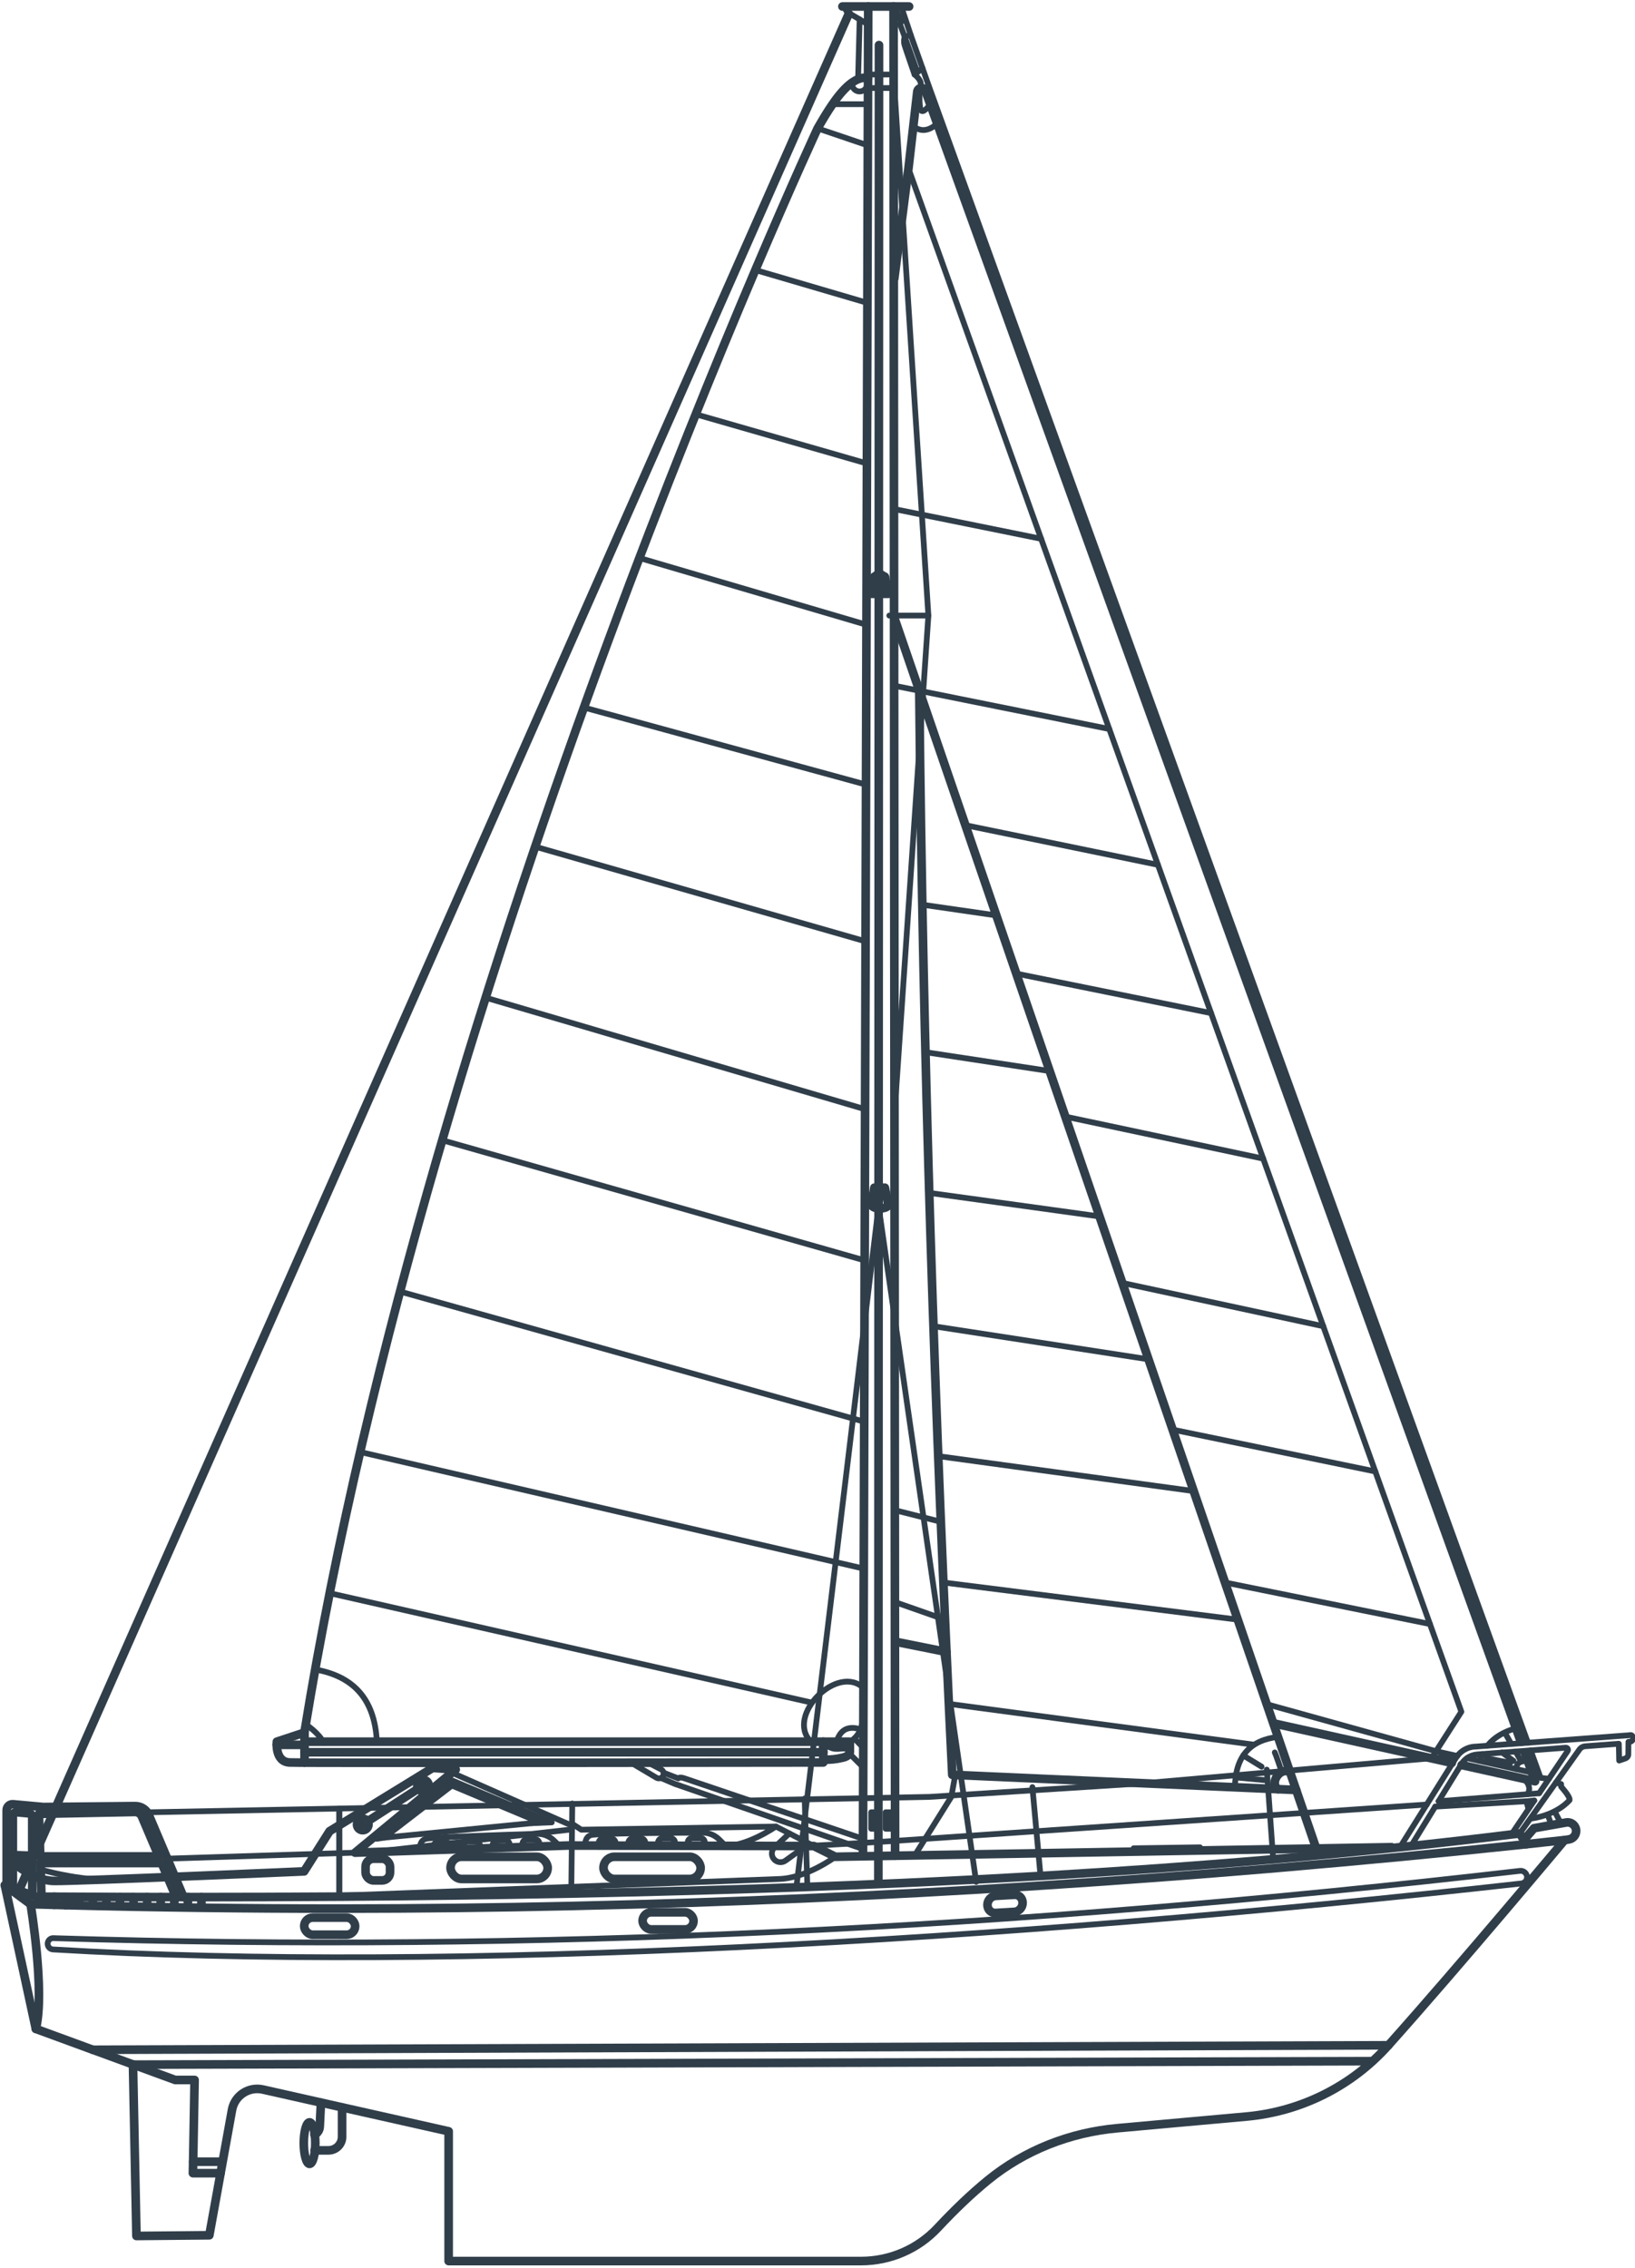 <svg height="394" viewBox="0 0 284 394" width="284" xmlns="http://www.w3.org/2000/svg"><g fill="none" fill-rule="evenodd" stroke="#303e4a" stroke-linecap="round" stroke-linejoin="round"><path d="m3.16 328.7.14-.32 1.39-3.14.91-2.06 1.32-2.99 2.28-5.15.51-1.15 137.72-311.49" stroke-width="1.5"/><path d="m146.33 1.13h11.58" stroke-width="1.5"/><path d="m150.81 1.13-.91 321.31" stroke-width="1.5"/><path d="m155.21 1.13.27 321.22" stroke-width="1.5"/><path d="m152.57 326.9.11-319.07" stroke-width="1.5"/><path d="m52.9 300.81c21.66-133.44 89.12-278.51 89.12-278.51.86-1.5 1.72-2.94 2.59-4.2 1.12-1.62 2.25-2.95 3.4-3.76.68-.48 1.38-.77 2.08-.84h.01c.22-.02.44-.01.67.02" stroke-width="1.5"/><path d="m52.9 302.54h90.11v3.61s-90.15.13-92.73 0-2.19-3.61-2.19-3.61l4.81-1.59v5.26" stroke-width="1.5"/><path d="m52.9 304.38h90.11" stroke-width="1.5"/><path d="m52.9 303.09h-4.83" stroke-width="1.5"/><path d="m143.01 303.47c.11-.29.47-.39.77-.33s.57.22.86.31c.53.17 1.11.07 1.67.04.25-.01.5-.01.73.06s.45.24.54.47c.12.32-.04.68-.3.9s-.59.32-.92.4c-1.05.26-2.14.38-3.22.34" stroke-width="1.5"/><path d="m143.01 302.54h4.61v1.68" stroke-width="1.5"/><path d="m138.33 327.84 14.24-117.935" stroke-width="1"/><path d="m152.57 209.26 16.99 117.64" stroke-width="1"/><path d="m155.21 106.93 73.67 214.9" stroke-width="1.5"/><path d="m150.76 18.1h-6.15" stroke-width="1"/><path d="m150.09 13.5c.33.23.55.62.55 1.06 0 .73-.6 1.33-1.33 1.33s-1.32-.6-1.32-1.33c0-.07.01-.15.02-.22" stroke-width="1"/><path d="m150.519 25.182-8.499-2.882" stroke-width="1"/><path d="m131.2 46.9 19.46 5.71" stroke-width="1"/><path d="m155.21 12.94 6.05 93.99-5.915 87.03" stroke-width="1"/><path d="m120.85 71.96 29.5 8.48" stroke-width="1"/><path d="m111.06 96.92 39.6 11.65" stroke-width="1"/><path d="m101.43 122.9 48.92 13.37" stroke-width="1"/><path d="m93.108 147.111 57.242 16.409" stroke-width="1"/><path d="m84.36 173.3 65.659 19.307" stroke-width="1"/><path d="m76.984 198.108 72.726 20.692" stroke-width="1"/><path d="m69.49 224.35 80.41 22.546" stroke-width="1"/><path d="m62.56 252.22 87.34 20.226" stroke-width="1"/><path d="m57.26 276.74 83.7 19.007" stroke-width="1"/><path d="m264.84 304.41 1.26 3.5.54 1.51-12.75-2.82" stroke-width="1.5"/><path d="m252.18 306.22-3.54-.79-27.21-6.03" stroke-width="1.5"/><path d="m264.18 302.58-103.44-286.81c-.26-.73-1.32-.6-1.41.17l-1.53 13.32s-2.455 19.08-2.455 19.08" stroke-width="1.5"/><path d="m269.05 308.99-1.45-.17-1.72-4.77" stroke-width="1"/><path d="m248.64 305.43.8-1.23 4.4-6.86-96.04-268.07v-.01" stroke-width="1"/><path d="m265.13 320.35-.44-.72-.71-1.15c-.48.06-.97.12-1.45.18-5.72.71-11.54 1.38-17.44 2.01-.64.07-1.27.14-1.91.2-6.88.73-13.87 1.39-20.98 2.01-.66.06-1.32.12-1.98.17-12.51 1.07-25.36 1.98-38.52 2.76-.66.04-1.33.08-1.99.11-3.38.2-6.79.38-10.21.56-9.31.48-18.77.9-28.36 1.25-.66.03-1.33.06-2 .08l-.81.03c-12.47.45-25.17.8-38.06 1.06-.67.02-1.33.03-2 .04-12.6.25-25.38.42-38.33.51-.66 0-1.33.01-2 .01-7.6.05-15.25.08-22.95.08h-7.07c-6.14-.01-12.31-.03-18.52-.07-.73 0-1.47 0-2.2 0h-.97l-.63-.23-2.3-.85-2.14-.79-.32-.12" stroke-width="1.5"/><path d="m264.69 319.63 1.77-2.06 3.04-.54 1.63-.29.9-.16c.95-.17 1.81.61 1.74 1.58-.05.69-.57 1.25-1.26 1.36l-.74.11c-2.22.24-4.43.48-6.64.72-14.35 1.52-28.66 2.88-42.94 4.1-.58.05-1.15.1-1.73.15-12.93 1.09-25.83 2.05-38.71 2.88h-.01c-.6.04-1.19.08-1.79.12-26.87 1.72-53.64 2.88-80.29 3.47-.24.01-.47.02-.72.02h-.01c-13.14.29-26.27.44-39.36.45h-1.26c-15.67 0-31.31-.2-46.9-.6l-2.01-.06c-1.37-.03-2.73-.07-4.09-.11l-4.15-3.07-.32-.23 5.39 24.96 9.89 3.63h.01l7.07 2.59 7.23 2.65h3.37l-.25 14.2-.04 1.99h4.8" stroke-width="1.5"/><path d="m271.77 319.63s-18.17 21.73-30.6 35.64c-6.36 7.12-15.2 11.54-24.7 12.39l-22.37 2.02c-8.22.74-16.09 3.81-22.49 9.03-2.91 2.37-5.81 5.16-8.71 8.26-3.45 3.7-8.28 5.79-13.34 5.79h-71.63v-22.54l-32.28-7.26c-2.47-.55-4.9 1.06-5.35 3.55l-3.94 21.77-12.66.12-.6-29.76 215.34-.6" stroke-width="1.5"/><path d="m5.31 330.77s2.54 15.18.91 21.66" stroke-width="1.5"/><path d="m241.17 355.28-225.05.78" stroke-width="1.5"/><path d="m9.29 336.67c82.38 2.58 167.38-1.57 254.72-11.69.88-.1 1.52.82 1.11 1.6-.17.33-.49.55-.86.59-90.18 10.12-186.61 15.53-255.06 11.46-.46-.03-.83-.37-.91-.83-.1-.61.38-1.16 1-1.14z" stroke-width="1"/><rect height="2.97" rx="1.48" stroke-width="1.5" width="8.85" x="111.62" y="332.18"/><rect height="2.97" rx="1.48" stroke-width="1.5" width="8.85" x="52.84" y="333.1"/><rect height="3.86" rx="1.93" stroke-width="1.5" width="16.87" x="78.26" y="322.53"/><rect height="3.86" rx="1.93" stroke-width="1.5" width="16.87" x="104.83" y="322.53"/><path d="m176.2 332.103-3.25.19c-.79.05-1.43-.58-1.43-1.4 0-.82.64-1.52 1.43-1.57l3.25-.19c.79-.05 1.43.58 1.43 1.4 0 .82-.64 1.52-1.43 1.57z" stroke-width="1.5"/><path d="m1.16 327.7v-13.27c0-.6.52-1.08 1.12-1.02l5.23.48h.11l15.85-.16c1.04-.01 1.99.61 2.39 1.57l6.03 14.24" stroke-width="1.5"/><path d="m7.2 329.47v-.01l-.09-3.12-.05-1.59-.03-1.13" stroke-width="1.5"/><path d="m30.58 329.54-1.48-3.48-1.03-2.44" stroke-width="1.5"/><path d="m27.58 322.47-2.94-6.93c-.21-.49-.7-.8-1.23-.79l-14.21.28-2.43.05.15 5.1s.07 2.29.07 2.29" stroke-width="1.5"/><path d="m5.6 329.23v-13.64c0-.31-.24-.58-.56-.6l-2.14-.19c-.36-.03-.67.25-.67.61v6.83" stroke-width="1.5"/><path d="m2.23 327.61v-4.2" stroke-width="1.5"/><path d="m263.98 318.48 1.64-2.31 4.63-6.51 4.12-5.79c.22-.3.57-.5.94-.53l5.88-.44.06 2.92 1.07-.37c.31-.11.52-.39.52-.72l.02-2.16c.15-.02.33 0 .45-.06.16-.08.28-.22.33-.38.06-.2.02-.43-.11-.6-.16-.21-.4-.12-.63-.1-.37.03-.74.05-1.1.08-.5.04-1 .07-1.49.11-.61.05-1.22.09-1.83.14-.69.05-1.39.1-2.08.15-.76.06-1.52.11-2.29.17-.8.06-1.61.12-2.42.18l-2.49.18c-.84.07-1.67.13-2.51.19l-1.29.09c-.38.03-.78.06-1.16.09-.57.04-1.15.09-1.73.13-.2.01-.4.03-.6.04-.71.06-1.43.11-2.14.16-.47.04-.94.07-1.41.1-.17.02-.33.03-.49.04l-1.59.12h-.19c-1.17.1-2.25.69-2.96 1.62-.08.1-.15.2-.22.31l-.58.92-4.44 7.1-4.71 7.52" stroke-width="1"/><path d="m266.51 312.76-.72 1.06-1.27 1.89-.7 1.03-1.29 1.92" stroke-width="1"/><path d="m249.3 313.82-4.21 6.85" stroke-width="1"/><path d="m267.35 311.5 1.7-2.51 3.25-4.83c.17-.26-.03-.6-.33-.57l-6.09.46-1.14.09-1.48.11-2.34.18-3.47.26-.88.07c-.64.05-1.25.27-1.75.64-.38.26-.71.6-.96 1.01l-.1.16-3.88 6.32" stroke-width="1"/><path d="m253.13 305.02-3.69-.82" stroke-width="1"/><path d="m266.1 307.91-11.28-2.51" stroke-width="1"/><path d="m263.42 300.17s-.07.02-.1.03c-2.07.6-3.77 1.56-4.96 3.04" stroke-width="1"/><path d="m257.45 304.69c-.18.37-.34.77-.47 1.19" stroke-width="1"/><path d="m249.88 312.89 15.4-1.22c.35-.38.42-.97.26-1.46-.15-.5-.51-.91-.92-1.22" stroke-width="1"/><path d="m265.47 314.135-.34-1.245-15.83.93" stroke-width="1"/><path d="m270.25 309.66.92.24v.46s1.56 1.68 1.47 2.32c0 0-2 2.53-6.64 3.21" stroke-width="1"/><path d="m268.85 315.27.65 1.76" stroke-width="1"/><path d="m270.05 314.67 1.08 2.07" stroke-width="1"/><path d="m159.68 119.95c.62 63.47 2.67 126.18 5.73 188.35l59.74 2.63" stroke-width="1.5"/><path d="m155.21 88.4 25.63 5.19" stroke-width="1"/><path d="m155.48 119.14 37.2 7.49" stroke-width="1"/><path d="m167.69 143.34 33.44 6.88" stroke-width="1"/><path d="m176.53 169.12 33.83 6.86" stroke-width="1"/><path d="m185.05 193.96 34.37 7.3" stroke-width="1"/><path d="m194.95 222.85 34.9 7.52" stroke-width="1"/><path d="m203.68 248.33 35.21 7.27" stroke-width="1"/><path d="m212.79 274.89 35.59 7.21" stroke-width="1"/><path d="m220.04 296.03 29.4 8.17" stroke-width="1"/><path d="m214.51 310.47c.06-5.48 2.73-8.21 7.48-8.76" stroke-width="1"/><path d="m217.63 303.04-52.39-7.01" stroke-width="1"/><path d="m163.86 274.89 51.14 6.45" stroke-width="1"/><path d="m162.97 252.94 44.38 6.07" stroke-width="1"/><path d="m162.14 230.37 37.36 5.75" stroke-width="1"/><path d="m161.46 207.22 29.53 4.08" stroke-width="1"/><path d="m160.75 182.77 21.58 3.28" stroke-width="1"/><path d="m160.2 157.15 12.86 1.86" stroke-width="1"/><path d="m155.345 262.304 8.075 2.036" stroke-width="1"/><path d="m155.345 278.25 8.805 3.09" stroke-width="1"/><path d="m224.11 307.91c-1.58-1.17-3.71 1.72-2.13 2.89" stroke-width="1.5"/><path d="m253.13 305.02-54.56 4.75-37.11 2.36-135.26 2.67" stroke-width="1"/><path d="m241.72 320.87-96.61 1.66-3.75-1.86-42.78-.09-36.9 1.24 17.48-14.44-4.01-.28-17.9 10.99-4.42 6.98s-39.67 1.73-43.47 1.66-7.13-3.32-7.13-3.32l2.86.04" stroke-width="1.5"/><g stroke-width="1"><path d="m78.5 307.93 20.38 8.99"/><path d="m64.67 321.72 34.21-3.89"/><path d="m66.74 319.21 11.76-9.05 15.27 6.4z"/><path d="m92.31 316.7 3.53-.14-17.34-7.3-13.04 10.15 1.28-.2"/><path d="m263.42 307.31c-.08-.93.51-1.45 1.94-1.43"/><path d="m262.51 302.94-.88-1.55"/><path d="m264.18 305.88-.92-1.63"/><path d="m262.9 305.88-2.01-1.47"/><path d="m262.35 306.22-4.2-.82"/><path d="m221.43 304.41c.18.34.97 2.69.97 2.69"/><path d="m215.96 304.93 3.18 1.95"/><path d="m215.14 308.79 4.53.43"/><path d="m155.48 1.27 1.06 2.56-.22.36.82 2.17 1.05-.28 2.06 5.8 1.21 3.41 103.94 287.43v.01"/><path d="m158.85 12.94 1.4-1.06"/><path d="m156.54 1.13 1.65 4.95"/><path d="m146.97 1.13s-.36.65.33 1.04 3.46 2.08 3.46 2.08"/><path d="m149.32 3.37-.27 10.39"/><path d="m151.02 12.94h3.29"/><path d="m151.63 15.29h3.58"/><path d="m162.78 21.43s-1.85 2.1-3.93.65"/><path d="m161.58 18.1s-1.28 1.83-1.64.99-.17-3.74-.17-3.74.21-.06.17-.84-1.08-1.56-1.08-1.56-1.53-4.42-1.74-5.12 0-1.32 0-1.32"/><path d="m147.62 302.54s2.2-1.01 2.28-4.3"/><path d="m151.33 314.8h1v2.87h-1z"/><path d="m153.84 314.8h1v2.87h-1z"/></g><rect height="3.77" rx="1.38" stroke-width="1.5" width="4.25" x="63.5" y="322.87"/><path d="m6.99 322.47h20.59" stroke-width="1.5"/><path d="m28.07 323.62h-21.04" stroke-width="1.5"/><path d="m29.101 322.858 32.579-1.038" stroke-width="1"/><path d="m9.4 329.47v1.42" stroke-width="1.5"/><path d="m11.41 329.54v1.4" stroke-width="1.5"/><path d="m13.76 329.54v1.4" stroke-width="1.5"/><path d="m16.12 329.54v1.4" stroke-width="1.5"/><path d="m18.48 329.54v1.4" stroke-width="1.5"/><path d="m20.84 329.54v1.4" stroke-width="1.5"/><path d="m23.2 329.54v1.4" stroke-width="1.5"/><path d="m25.56 329.54v1.4" stroke-width="1.5"/><path d="m27.92 329.54v1.4" stroke-width="1.5"/><path d="m30.28 329.54v1.4" stroke-width="1.5"/><path d="m32.63 329.54v1.4" stroke-width="1.5"/><path d="m34.99 329.54v1.4" stroke-width="1.5"/><path d="m63.01 316.92 10.47-6.76" stroke-width="1.5"/><circle cx="73.48" cy="310.16" r="1" stroke-width="1.5"/><circle cx="63.01" cy="316.92" r="1" stroke-width="1.5"/><path d="m157.14 6.36 2.16 6.05" stroke-width="1"/><path d="m154.469 106.93h6.791"/><path d="m109.62 306.19 4.4 2.61c.42.25.95.09 1.17-.35.2-.4.04-.89-.36-1.1l-2.24-1.16" stroke-width="1"/><path d="m115.27 307.93 2.55.99s.13-.34 1.1 0 30.98 10.49 30.98 10.49" stroke-width="1"/><path d="m114.99 308.92 2.19.94 32.72 11.33" stroke-width="1"/><path d="m165.93 308.33-.69 3.8-6.38 10.22" stroke-width="1"/><path d="m33.55 375.5h4.61" stroke-width="1.5"/><path d="m54.62 370.83c.52-.26.89-.79.92-1.41l.21-4.17" stroke-width="1.5"/><path d="m59.42 366.07v5.1c0 1.3-1.06 2.36-2.37 2.36h-2.41" stroke-width="1.5"/><ellipse cx="53.77" cy="372.27" rx="1" ry="3.61" stroke-width="1.5"/><path d="m99.27 316.73 1.7 1.1 33.8-.55s-5.49 3.84-9.72 3.36" stroke-width="1"/><path d="m134.78 317.28 6.58 3.39" stroke-width="1"/><path d="m137.11 318.48-2.56 2.39c-.58.54-.64 1.45-.13 2.06.5.61 1.4.73 2.04.26l3.49-2.51 10.17-.57 5.1-.32 92.61-6.33" stroke-width="1"/><g transform="translate(72.934 318.548)"><path d="m.006 2.622s-.14-1.33.93-1.73c.88-.33 14.52-.75 19.39-.89 1.09-.03 2.15.38 2.94 1.14l.75.73" stroke-width="1"/><g stroke-width="1.08"><path d="m2.396 2.462c-.02-.06-.03-.12-.04-.18-.01-.43.33-.79.74-.8l1.34-.04c.43-.01.79.33.8.75 0 .07 0 .13-.02.19"/><path d="m7.556 2.312c-.02-.06-.03-.12-.04-.19-.01-.43.33-.79.75-.8l1.33-.04c.43-.01.79.33.8.75 0 .07 0 .14-.02.2"/><path d="m12.716 2.152c-.02-.06-.03-.13-.04-.2-.01-.43.33-.79.75-.8l1.34-.04c.43-.01.78.33.79.76 0 .07 0 .14-.02.21"/><path d="m17.886 2.002c-.03-.07-.04-.14-.05-.21-.01-.43.33-.79.75-.8l1.34-.04c.43-.01.79.33.8.75 0 .08 0 .15-.03.22"/></g></g><path d="m145.11 322.53s-4.94 3.69-9.74 3.86-76.43 2.9-76.43 2.9v-15.14" stroke-width="1"/><path d="m153.7 100.2.59 2.95h-2.88l.46-2.95z" stroke-width="1.5"/><path d="m153.7 206.31.59 2.95c0 .86-2.88.86-2.88 0l.46-2.95z" stroke-width="1.5"/><path d="m153.7 100.2-1.02-.62-.81.62" stroke-width="1.5"/><path d="m155.48 285.163 8.92 1.787" stroke-width="1.5"/><path d="m54.75 290c6.35 1.12 10.33 4.85 10.71 12.54" stroke-width="1"/><path d="m53.11 299.53s2.36 1.55 3.09 3.2" stroke-width="1"/><path d="m140.85 302.54c-4.5-4.52 4.75-13.74 9.26-9.22" stroke-width="1"/><path d="m145.32 302.54c.59-1.95 1.85-2.86 4.16-2.15" stroke-width="1"/><path d="m2.23 322.24 3.37.115" stroke-width="1.5"/><path d="m7.06 324.75s5.65 1.69 10.99 1.74" stroke-width="1"/><path d="m267.35 311.5-2.07.17" stroke-width="1"/><path d="m266.51 312.76-1.27.13" stroke-width="1"/><path d="m196.91 321.06 11.53-.17"/><path d="m148.39 301.99 1.56 1.59" stroke-width="1"/><path d="m147.62 304.68 2.28 2.27" stroke-width="1"/><path d="m101.64 320.48s-.1-1.33.98-1.71c.89-.31 14.54-.41 19.41-.43 1.09 0 2.14.43 2.91 1.21l.74.74" stroke-width="1"/><path d="m104.04 320.37c-.02-.06-.03-.12-.03-.18 0-.43.34-.78.76-.79h1.34c.43-.01.78.33.79.76 0 .07 0 .13-.03.19" stroke-width="1.08"/><path d="m109.2 320.34c-.02-.06-.03-.12-.03-.19 0-.43.34-.78.77-.79h1.33c.43-.01.78.33.79.76 0 .07 0 .14-.03.2" stroke-width="1.08"/><path d="m114.36 320.31c-.02-.06-.03-.13-.03-.2 0-.43.34-.78.77-.79h1.34c.43-.01.77.33.78.76 0 .07 0 .14-.03.21" stroke-width="1.08"/><path d="m119.53 320.28c-.03-.07-.04-.14-.04-.21 0-.43.34-.78.77-.79h1.34c.43-.01.78.33.79.76 0 .08 0 .15-.04.22" stroke-width="1.08"/><path d="m220.04 307.395 1.093 15.293"/><path d="m179.327 310.432 1.392 15.228"/><path d="m139.769 312.408.464 15.132"/><path d="m99.406 313.276-.173 15.263"/><path d="m58.94 314.15v14.967"/></g></svg>
